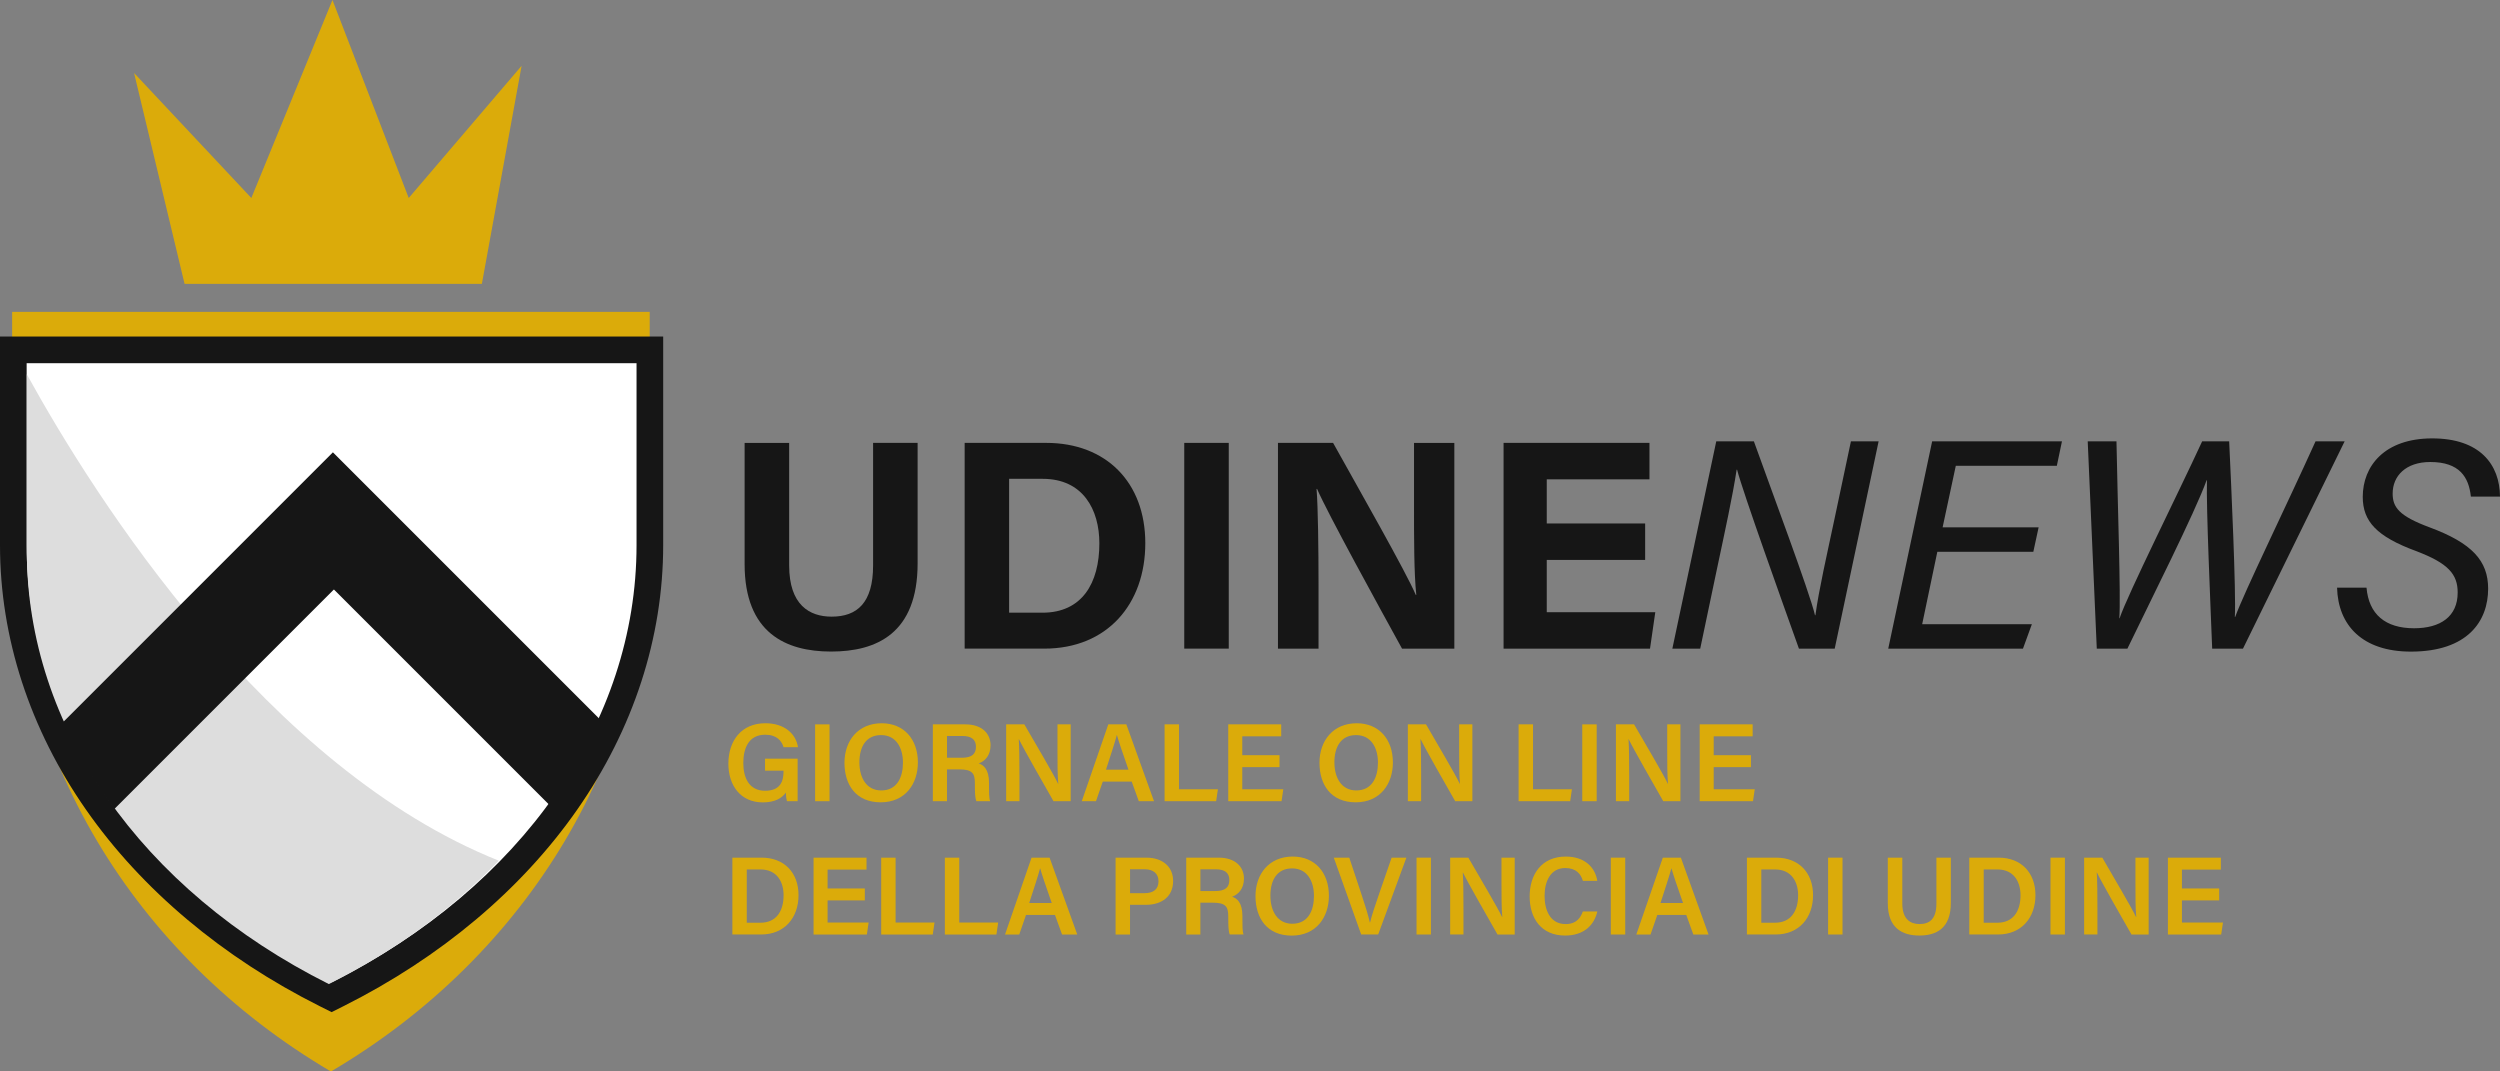 <?xml version="1.0" encoding="UTF-8"?>
<svg id="Livello_2" data-name="Livello 2" xmlns="http://www.w3.org/2000/svg" viewBox="0 0 1313.67 563.03">
  <rect x="0" y="0" width="1313.67" height="563.03" fill="#808080" stroke="none"/>
  <defs>
    <style>
      .cls-1 {
        fill: #dbab0a;
      }

      .cls-2 {
        fill: #fff;
      }

      .cls-3 {
        fill: #ddd;
      }

      .cls-4 {
        fill: #161616;
      }
    </style>
  </defs>
  <g id="Livello_1-2" data-name="Livello 1">
    <g>
      <g>
        <path class="cls-4" d="M414.68,232.72v64.42c0,20.75,10.67,26.89,22.33,26.89,13.38,0,21.77-7.27,21.77-26.89v-64.42h23.4v63.26c0,36.97-21.64,46.39-45.48,46.39s-45.43-9.83-45.43-45.94v-63.7h23.41Z"/>
        <path class="cls-4" d="M506.88,232.72h42.87c31.49,0,52.07,20.74,52.07,52.7s-19.97,55.41-53.05,55.41h-41.88v-108.11ZM530.26,321.95h17.53c20.73,0,29.89-15.42,29.89-36.47,0-17.66-8.58-33.87-29.75-33.87h-17.67v70.34Z"/>
        <path class="cls-4" d="M645.67,232.72v108.11h-23.38v-108.11h23.38Z"/>
        <path class="cls-4" d="M671.53,340.84v-108.11h28.97c13.5,24.27,38.46,68.06,43.43,79.84h.29c-1.22-11.28-1.2-30.06-1.2-47.8v-32.04h21.19v108.11h-27.48c-11.62-21.12-39.27-71.42-44.63-83.91h-.29c.78,9.46,1.04,31.66,1.04,51.03v32.88h-21.33Z"/>
        <path class="cls-4" d="M864.47,294.21h-51.7v27.47h57.03l-2.77,19.16h-76.95v-108.11h76.66v19.16h-53.97v23.17h51.7v19.16Z"/>
        <path class="cls-4" d="M878.77,340.84l23.07-108.92h19.77c9.01,25.16,29.28,79.29,32.11,91.34h.23c1.74-13.09,6.16-32.3,9.92-50.11l8.73-41.23h14.55l-23.07,108.92h-18.8c-8.34-23.35-29.4-82.06-32.5-94.03h-.23c-2.12,14-6.1,32.13-10.26,51.76l-8.88,42.27h-14.62Z"/>
        <path class="cls-4" d="M1068.45,289.96h-50.45l-7.96,38.04h57.64l-4.68,12.84h-70.79l23.07-108.92h68.21l-2.69,12.84h-53.09l-6.93,32.35h50.45l-2.78,12.84Z"/>
        <path class="cls-4" d="M1101.79,340.84l-4.76-108.92h15.11c.57,31.92,2.37,82.17,1.48,92.96h.16c4.22-12.53,31.04-66.16,43.38-92.96h14.2c1.11,23.68,3.68,79.32,2.98,92.31h.16c4.7-13,26.39-57.27,42.24-92.31h15.29l-53.42,108.92h-16.18c-.91-23.52-3.17-73.81-2.75-88.52h-.16c-6.04,16.86-30.18,64.72-41.64,88.52h-16.09Z"/>
        <path class="cls-4" d="M1243.53,308.82c1.21,13.97,9.87,21.31,24.99,21.31,13.87,0,22.91-6.16,22.91-18.76,0-9.62-4.9-15.41-21.97-21.84-20.54-7.61-27.91-15.51-27.91-28.45,0-16.18,11.43-30.72,36.51-30.72s35.48,13.73,35.61,30.59h-15.31c-1.08-10.28-6-18.18-21.33-18.18-12.86,0-19.77,7.31-19.77,16.58,0,7.27,3.45,11.82,19.35,17.73,22.4,8.3,30.83,17.61,30.83,32.25,0,17.08-10.78,33.07-40.59,33.07-25.48,0-38.26-13.81-38.8-33.59h15.48Z"/>
      </g>
      <g>
        <path class="cls-1" d="M419.14,421h-5.62c-.32-1.08-.51-2.61-.61-4.49-2.07,2.97-5.86,5.12-12.05,5.12-11.69,0-18.12-8.85-18.12-20.35,0-12.12,6.91-21.24,19.45-21.24,10.04,0,16.09,5.59,17.12,12.59h-7.57c-1.02-3.32-3.53-6.56-9.67-6.56-8.66,0-11.49,7.12-11.49,14.88s3.06,14.57,11.45,14.57,9.68-5.47,9.68-10.18v-.39h-9.71v-6.28h17.13v22.32Z"/>
        <path class="cls-1" d="M435.89,380.63v40.38h-7.57v-40.38h7.57Z"/>
        <path class="cls-1" d="M482.32,400.65c0,11.19-6.57,20.94-19.55,20.94s-19.03-9.2-19.03-20.77,7.13-20.77,19.56-20.77c11.66,0,19.02,8.37,19.02,20.6ZM451.59,400.64c0,8.17,3.8,14.71,11.48,14.71,8.32,0,11.4-6.92,11.4-14.61s-3.51-14.47-11.49-14.47-11.4,6.24-11.4,14.36Z"/>
        <path class="cls-1" d="M497.61,404.29v16.72h-7.43v-40.38h17.07c8.63,0,13.26,4.73,13.26,10.99,0,5.36-2.97,8.38-6.22,9.53,2.44.79,5.41,3,5.41,10.15v1.9c0,2.74-.03,5.98.57,7.8h-7.22c-.72-1.75-.79-4.82-.79-8.93v-.68c0-4.87-1.29-7.1-8.05-7.1h-6.6ZM497.61,398.17h7.82c5.26,0,7.4-1.99,7.4-5.76s-2.37-5.67-7.05-5.67h-8.16v11.44Z"/>
        <path class="cls-1" d="M528.71,421v-40.38h9.54c5.3,9.19,15.74,26.82,17.74,31.22h.1c-.43-4.55-.42-11.34-.42-17.95v-13.27h6.94v40.38h-9.03c-4.68-8.19-15.97-27.94-18.15-32.56h-.1c.29,3.9.36,11.69.36,18.94v13.61h-6.98Z"/>
        <path class="cls-1" d="M579.47,410.72l-3.56,10.28h-7.47l13.94-40.38h9.47l14.54,40.38h-7.99l-3.72-10.28h-15.22ZM592.98,404.45c-3.2-9.24-5.13-14.75-6.07-18.19h-.06c-.99,3.79-3.13,10.29-5.7,18.19h11.83Z"/>
        <path class="cls-1" d="M611.95,380.63h7.57v34.1h20.44l-.91,6.28h-27.1v-40.38Z"/>
        <path class="cls-1" d="M672.34,403.09h-19.57v11.64h21.56l-.92,6.28h-28.01v-40.38h27.83v6.28h-20.46v9.91h19.57v6.27Z"/>
        <path class="cls-1" d="M731.92,400.65c0,11.19-6.57,20.94-19.55,20.94s-19.03-9.2-19.03-20.77,7.13-20.77,19.56-20.77c11.66,0,19.02,8.37,19.02,20.6ZM701.19,400.64c0,8.17,3.8,14.71,11.48,14.71,8.32,0,11.4-6.92,11.4-14.61s-3.51-14.47-11.49-14.47-11.4,6.24-11.4,14.36Z"/>
        <path class="cls-1" d="M739.78,421v-40.38h9.54c5.3,9.19,15.74,26.82,17.74,31.22h.1c-.43-4.55-.42-11.34-.42-17.95v-13.27h6.94v40.38h-9.03c-4.68-8.19-15.97-27.94-18.15-32.56h-.1c.29,3.9.36,11.69.36,18.94v13.61h-6.98Z"/>
        <path class="cls-1" d="M797.98,380.63h7.57v34.1h20.44l-.91,6.28h-27.1v-40.38Z"/>
        <path class="cls-1" d="M839,380.63v40.38h-7.57v-40.38h7.57Z"/>
        <path class="cls-1" d="M849.11,421v-40.38h9.54c5.3,9.19,15.74,26.82,17.74,31.22h.1c-.43-4.55-.42-11.34-.42-17.95v-13.27h6.94v40.38h-9.03c-4.68-8.19-15.97-27.94-18.15-32.56h-.1c.29,3.9.36,11.69.36,18.94v13.61h-6.98Z"/>
        <path class="cls-1" d="M920.07,403.09h-19.57v11.64h21.56l-.92,6.28h-28.01v-40.38h27.83v6.28h-20.46v9.91h19.57v6.27Z"/>
        <path class="cls-1" d="M384.83,450.67h15.47c11.62,0,19.3,7.74,19.3,19.71s-7.47,20.66-19.6,20.66h-15.16v-40.38ZM392.4,484.86h7.21c8.34,0,12.14-6.12,12.14-14.42,0-7.07-3.52-13.57-12.1-13.57h-7.25v27.99Z"/>
        <path class="cls-1" d="M454.44,473.13h-19.57v11.64h21.56l-.92,6.28h-28.01v-40.38h27.83v6.28h-20.46v9.91h19.57v6.27Z"/>
        <path class="cls-1" d="M463.04,450.67h7.57v34.1h20.44l-.91,6.28h-27.1v-40.38Z"/>
        <path class="cls-1" d="M496.49,450.67h7.57v34.1h20.44l-.91,6.28h-27.1v-40.38Z"/>
        <path class="cls-1" d="M539.14,480.77l-3.56,10.28h-7.47l13.94-40.38h9.47l14.54,40.38h-7.99l-3.72-10.28h-15.22ZM552.65,474.49c-3.2-9.24-5.13-14.75-6.07-18.19h-.06c-.99,3.79-3.13,10.29-5.7,18.19h11.83Z"/>
        <path class="cls-1" d="M586.21,450.67h16.23c8.33,0,14,4.68,14,12.24,0,8.46-6.31,12.54-14.25,12.54h-8.4v15.6h-7.59v-40.38ZM593.8,469.34h7.58c4.55,0,7.38-1.95,7.38-6.27s-3.13-6.29-7.18-6.29h-7.78v12.56Z"/>
        <path class="cls-1" d="M630.76,474.33v16.72h-7.43v-40.38h17.07c8.63,0,13.26,4.73,13.26,10.99,0,5.36-2.97,8.38-6.22,9.53,2.44.79,5.41,3,5.41,10.15v1.9c0,2.74-.03,5.98.57,7.8h-7.22c-.72-1.75-.79-4.82-.79-8.93v-.68c0-4.87-1.29-7.1-8.05-7.1h-6.6ZM630.76,468.22h7.82c5.26,0,7.4-1.99,7.4-5.76s-2.37-5.67-7.05-5.67h-8.16v11.44Z"/>
        <path class="cls-1" d="M698.3,470.69c0,11.19-6.57,20.94-19.55,20.94s-19.03-9.2-19.03-20.77,7.13-20.77,19.56-20.77c11.66,0,19.02,8.37,19.02,20.6ZM667.56,470.69c0,8.17,3.8,14.71,11.48,14.71,8.32,0,11.4-6.92,11.4-14.61s-3.51-14.47-11.49-14.47-11.4,6.24-11.4,14.36Z"/>
        <path class="cls-1" d="M715.26,491.05l-14.4-40.38h8.13l6.38,19.16c1.91,5.74,3.54,10.93,4.45,14.91h.12c.83-3.61,2.65-8.99,4.64-14.76l6.68-19.31h7.75l-14.82,40.38h-8.93Z"/>
        <path class="cls-1" d="M751.91,450.67v40.38h-7.57v-40.38h7.57Z"/>
        <path class="cls-1" d="M762.02,491.05v-40.38h9.54c5.3,9.19,15.74,26.82,17.74,31.22h.1c-.43-4.55-.42-11.34-.42-17.95v-13.27h6.94v40.38h-9.03c-4.68-8.19-15.97-27.94-18.15-32.56h-.1c.29,3.9.36,11.69.36,18.94v13.61h-6.98Z"/>
        <path class="cls-1" d="M839.35,478.95c-1.68,7.3-7.16,12.65-16.95,12.65-12.55,0-18.62-9.09-18.62-20.55s6.19-20.95,18.96-20.95c10.33,0,15.53,6.01,16.58,12.76h-7.57c-1.05-3.55-3.47-6.73-9.27-6.73-7.78,0-10.86,7.03-10.86,14.66,0,7.2,2.77,14.79,11.09,14.79,5.88,0,8-3.73,9.01-6.62h7.61Z"/>
        <path class="cls-1" d="M854,450.67v40.38h-7.57v-40.38h7.57Z"/>
        <path class="cls-1" d="M870.86,480.77l-3.56,10.28h-7.47l13.94-40.38h9.47l14.54,40.38h-7.99l-3.72-10.28h-15.22ZM884.37,474.49c-3.2-9.24-5.13-14.75-6.07-18.19h-.06c-.99,3.79-3.13,10.29-5.7,18.19h11.83Z"/>
        <path class="cls-1" d="M917.93,450.67h15.47c11.62,0,19.3,7.74,19.3,19.71s-7.47,20.66-19.6,20.66h-15.16v-40.38ZM925.51,484.86h7.21c8.34,0,12.14-6.12,12.14-14.42,0-7.07-3.52-13.57-12.1-13.57h-7.25v27.99Z"/>
        <path class="cls-1" d="M968.18,450.67v40.38h-7.57v-40.38h7.57Z"/>
        <path class="cls-1" d="M999.6,450.67v24.14c0,8.36,4.41,10.75,9.04,10.75,5.36,0,8.88-2.74,8.88-10.75v-24.14h7.59v23.76c0,13.56-7.8,17.16-16.59,17.16s-16.54-3.81-16.54-16.93v-24h7.61Z"/>
        <path class="cls-1" d="M1034.79,450.67h15.47c11.62,0,19.3,7.74,19.3,19.71s-7.47,20.66-19.6,20.66h-15.16v-40.38ZM1042.37,484.86h7.21c8.34,0,12.14-6.12,12.14-14.42,0-7.07-3.52-13.57-12.1-13.57h-7.25v27.99Z"/>
        <path class="cls-1" d="M1085.04,450.67v40.38h-7.57v-40.38h7.57Z"/>
        <path class="cls-1" d="M1095.15,491.05v-40.38h9.54c5.3,9.19,15.74,26.82,17.74,31.22h.1c-.43-4.55-.42-11.34-.42-17.95v-13.27h6.94v40.38h-9.03c-4.68-8.19-15.97-27.94-18.15-32.56h-.1c.29,3.9.36,11.69.36,18.94v13.61h-6.98Z"/>
        <path class="cls-1" d="M1166.1,473.13h-19.57v11.64h21.56l-.92,6.28h-28.01v-40.38h27.83v6.28h-20.46v9.91h19.57v6.27Z"/>
      </g>
      <g>
        <path class="cls-1" d="M6.38,163.89v117.34c0,114.16,63.17,220.42,167.51,281.8h0c104.35-61.38,167.51-167.64,167.51-281.8v-117.34H6.38Z"/>
        <g>
          <path class="cls-2" d="M171.1,522.45c-50.01-25.07-91.56-59.98-120.16-100.97-28.75-41.21-43.95-87.89-43.95-134.99v-102.64h334.48v102.64c0,47.1-15.2,93.77-43.95,134.99-28.59,40.99-70.14,75.9-120.16,100.97l-3.14,1.57-3.14-1.57Z"/>
          <path class="cls-4" d="M334.48,190.85v95.64c0,93.05-60.42,179.67-160.24,229.7h0C74.42,466.16,14,379.54,14,286.49v-95.64h320.48M348.48,176.85H0v109.64c0,48.54,15.63,96.6,45.21,138.99,29.26,41.94,71.71,77.63,122.76,103.22l6.27,3.14,6.27-3.14c51.05-25.59,93.5-61.28,122.76-103.22,29.57-42.39,45.21-90.46,45.21-138.99v-109.64h0Z"/>
        </g>
        <polygon class="cls-1" points="96.98 149.15 253.21 149.15 274.09 34.58 214.77 104.04 174.7 0 132.07 104.04 70.45 38.35 96.98 149.15"/>
        <path class="cls-3" d="M14.1,196.69v92.93c0,92.15,59.84,177.94,158.69,227.48h0c34.96-17.52,65.03-39.58,89.31-64.84C140.52,403.68,50.66,263.1,14.1,196.69Z"/>
        <path class="cls-4" d="M174.93,237.68L32.9,379.72c7.29,15.77,16.39,30.97,27.17,45.41l115.07-115.07h.01s.32-.3.32-.3l113.95,113.95c10.54-14.31,19.44-29.36,26.58-44.97l-141.06-141.06Z"/>
      </g>
    </g>
  </g>
</svg>